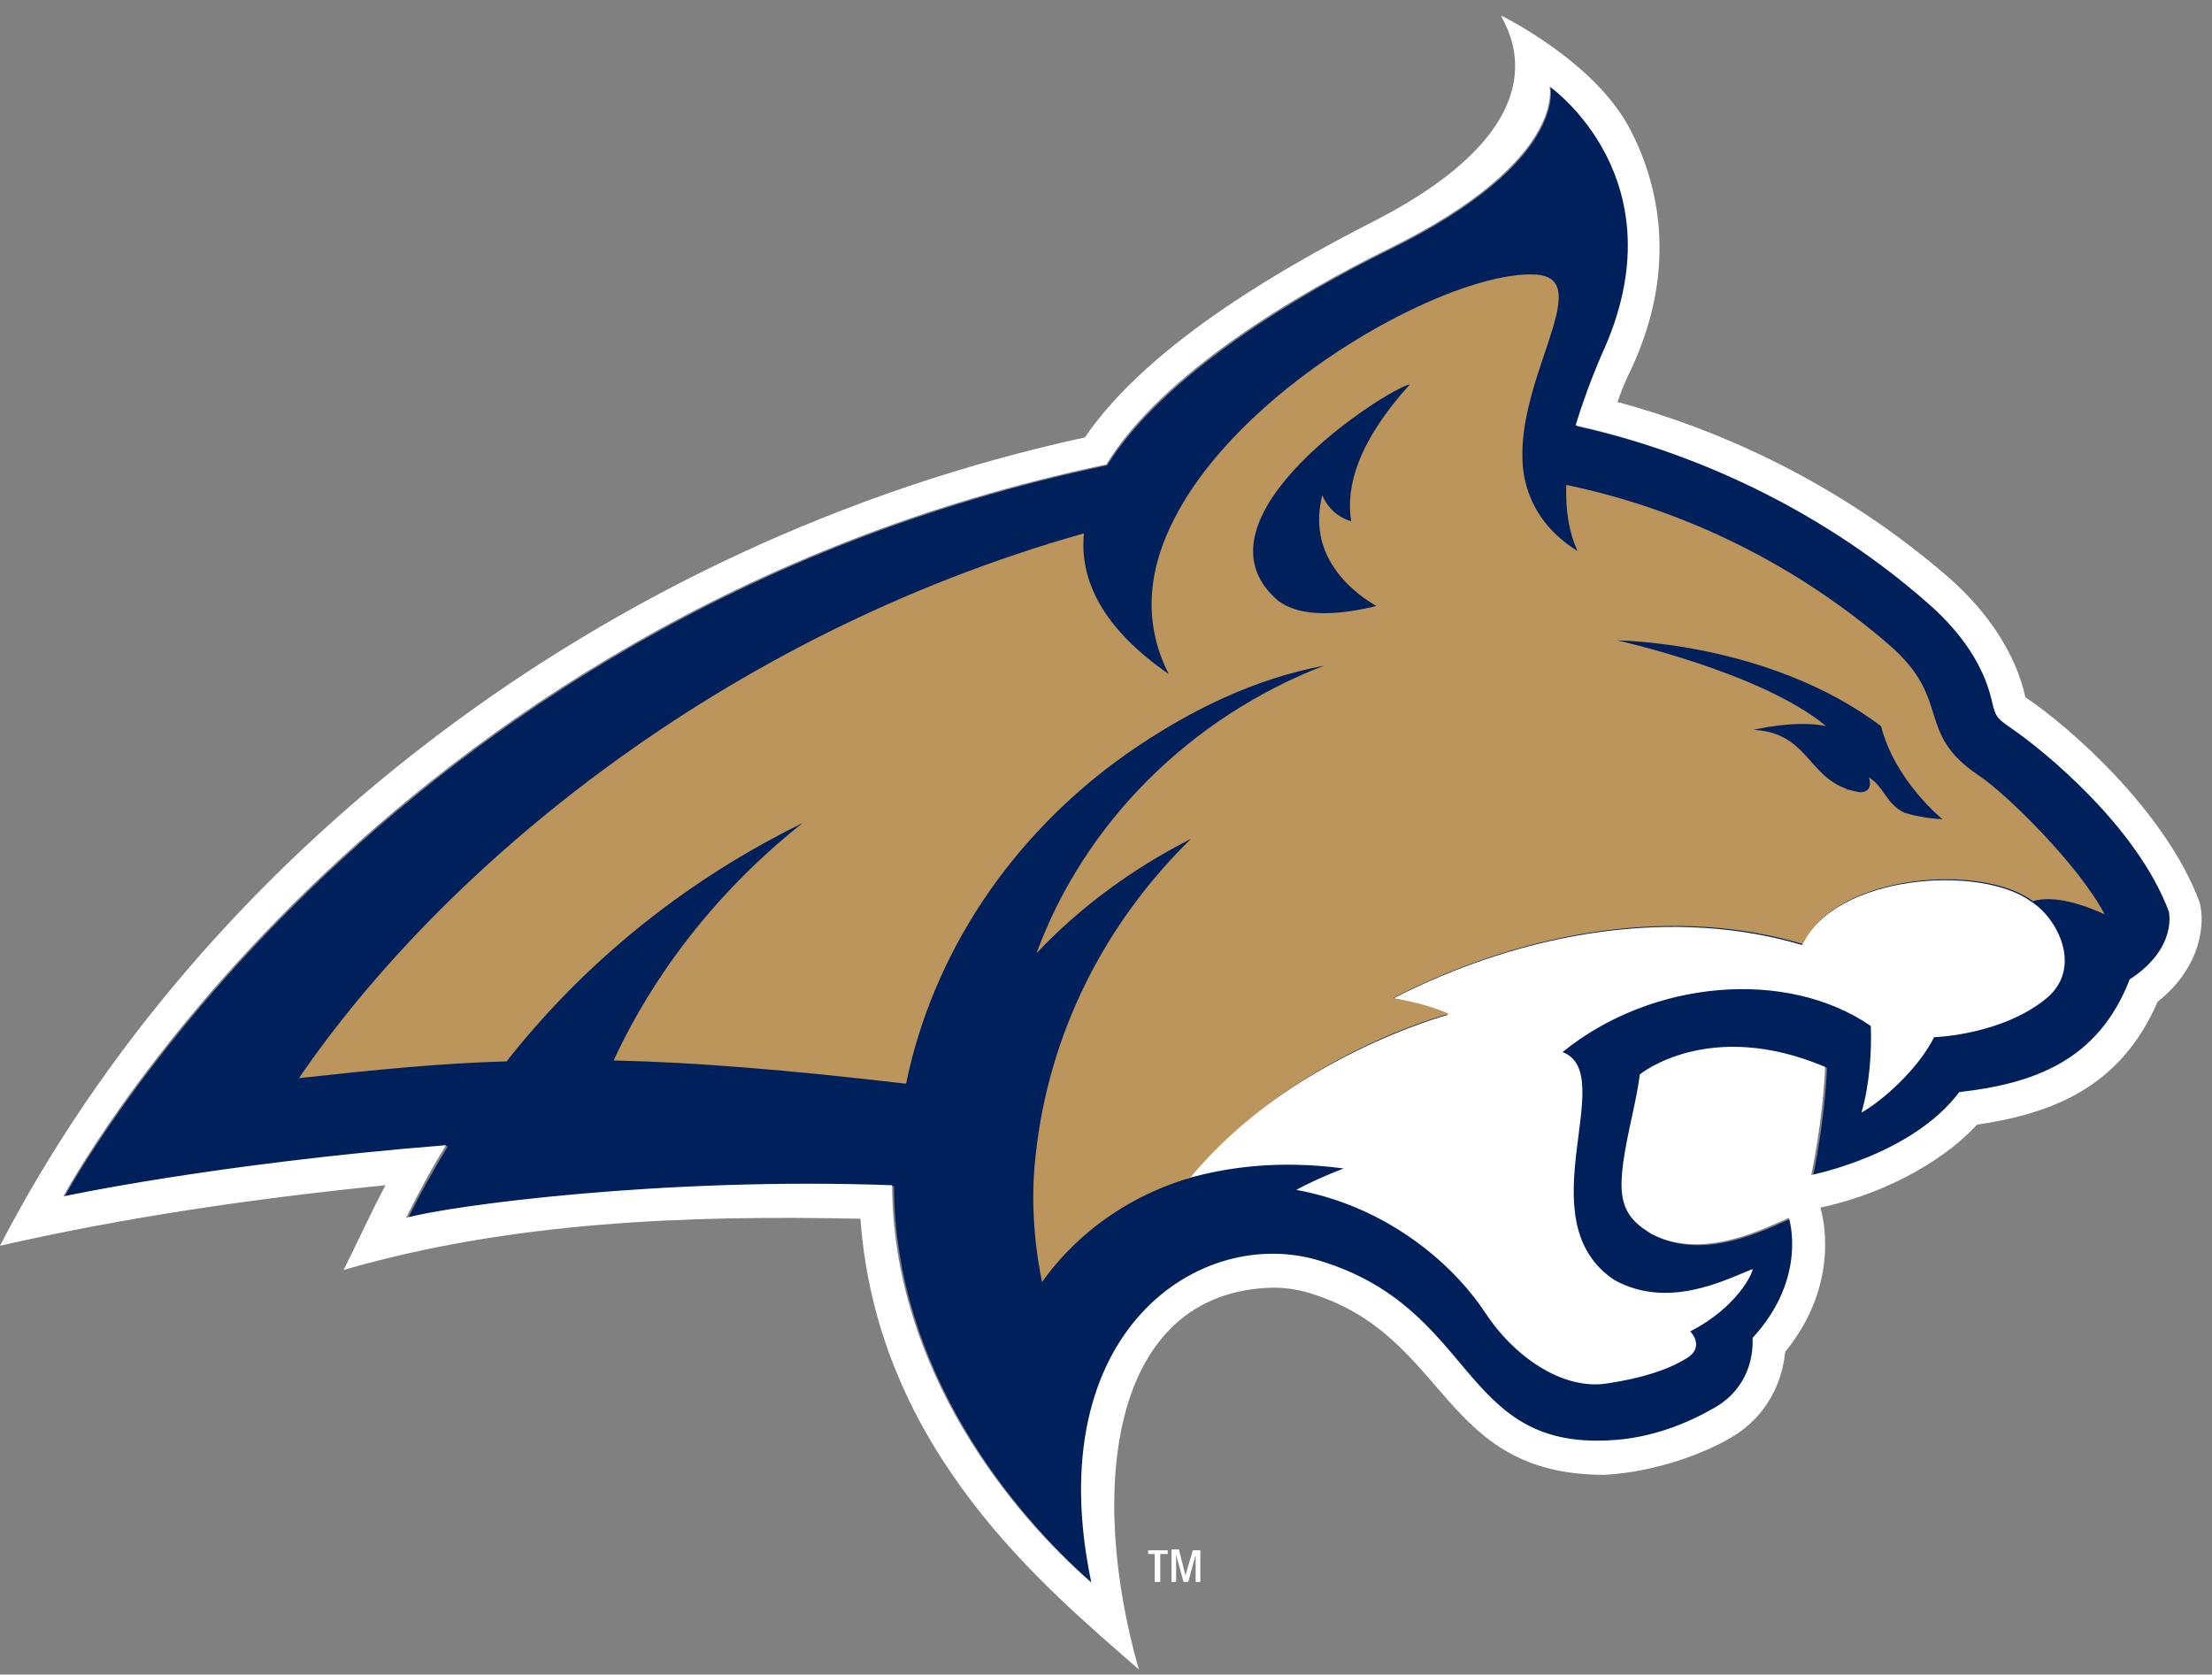 <svg width="107" height="81" viewBox="0 0 107 81" fill="none" xmlns="http://www.w3.org/2000/svg">
<rect x="0" y="0" width="107" height="81" fill="#808080" stroke="none"/>
<path d="M3.108 57.916C3.108 57.916 18.018 29.988 53.559 22.51C56.262 18.141 62.838 14.222 67.252 12.06C75.856 7.826 75 4.222 75 4.222C75 4.222 81.442 8.727 77.523 17.195C76.982 18.411 76.532 19.538 76.262 20.619C82.658 22.015 88.559 25.078 93.199 29.087C95.406 30.979 96.172 32.781 96.397 33.907C96.577 34.673 96.577 34.718 97.252 35.168C98.919 36.294 103.424 39.988 104.955 44.087C104.955 44.087 105.406 45.844 103.108 47.42C101.577 51.385 98.424 52.465 94.865 52.871C92.568 55.934 87.703 56.88 87.703 56.88C87.703 56.88 88.244 54.447 88.379 51.655C82.793 49.267 79.415 52.015 79.415 52.015C79.324 52.645 79.189 53.321 79.054 53.952C78.288 57.645 78.288 58.636 79.955 59.718C79.91 59.672 79.91 59.718 79.955 59.718C80 59.763 80.045 59.763 79.955 59.718C82.433 61.024 85.36 59.492 86.622 58.952C86.622 58.952 87.568 61.88 84.865 64.763C84.91 65.573 84.64 67.195 83.018 68.141C81.892 68.817 80.045 69.628 77.883 69.718C70.631 70.078 71.442 63.321 63.919 61.024C58.199 59.267 50.316 64.402 52.883 76.609C49.009 73.231 43.289 66.294 43.244 57.375C32.117 56.97 21.802 58.366 19.73 58.952C20.316 57.736 20.991 56.565 21.667 55.438C10.361 56.385 3.108 57.916 3.108 57.916Z" fill="#00205C"/>
<path d="M99.009 48.276C96.892 50.032 93.694 50.168 93.559 50.168C92.793 51.699 91.081 53.231 90.045 53.816C90.451 52.42 90.54 50.798 90.496 49.627C86.441 46.834 79.91 47.375 75.586 50.889C78.378 51.969 73.739 59.042 78.108 61.925C80.676 63.321 83.333 61.969 84.775 61.384C84.82 61.519 84.054 63.231 81.757 64.402L81.802 64.447C81.802 64.447 82.477 65.168 81.576 65.709C80.676 66.249 79.504 66.654 77.703 66.924C75.54 67.24 73.198 65.573 71.847 63.501C70.18 60.979 66.937 58.321 62.703 57.555C63.784 56.969 65 56.519 65 56.519C61.937 56.114 59.46 56.429 57.388 57.015C62.523 51.069 70.045 49.087 70.045 49.087C69.369 48.772 68.378 48.501 67.342 48.321C73.919 44.943 81.126 43.907 87.162 45.709C88.784 42.285 95.856 41.789 98.288 43.636C99.504 44.402 100.766 46.789 99.009 48.276ZM104.369 48.456C102.568 52.6 99.279 53.861 95.631 54.402C94.324 55.844 91.622 57.645 88.063 58.411V58.456C88.108 58.591 89.144 61.969 86.352 65.393C86.216 66.834 85.496 68.501 83.739 69.537C82.432 70.303 80.09 71.204 77.612 71.339C69.64 71.339 70.135 64.627 63.378 62.555C62.793 62.375 62.207 62.285 61.576 62.285C53.648 62.465 52.612 72.105 55.09 80.753C50.631 76.834 42.432 70.213 41.622 58.952C33.288 58.772 24.685 59.087 16.622 61.429C17.297 60.078 17.928 58.681 18.649 57.33C12.387 57.961 6.126 58.861 0 60.258C9.685 41.564 29.099 26.249 52.477 21.159C55.676 16.474 62.568 12.69 66.441 10.708C76.126 5.753 72.748 1.204 72.612 0.753C72.612 0.753 77.162 2.961 78.874 6.294C80.18 8.816 81.216 12.87 78.919 17.826C78.648 18.366 78.424 18.907 78.243 19.447C84.099 21.024 89.595 23.907 94.189 27.87C96.171 29.582 97.523 31.654 97.973 33.726C100.135 35.168 104.775 39.267 106.396 43.636C106.667 44.582 106.532 46.745 104.369 48.456ZM104.91 44.087C103.378 39.988 98.874 36.294 97.207 35.168C96.576 34.717 96.532 34.672 96.352 33.907C96.081 32.735 95.36 30.979 93.153 29.087C88.513 25.033 82.612 22.015 76.216 20.573C76.532 19.537 76.937 18.411 77.477 17.15C81.396 8.681 74.955 4.177 74.955 4.177C74.955 4.177 75.811 7.78 67.207 12.015C62.793 14.177 56.216 18.051 53.513 22.465C17.928 29.943 3.063 57.871 3.063 57.871C3.063 57.871 10.315 56.294 21.577 55.393C20.901 56.474 20.27 57.645 19.64 58.907C21.757 58.321 32.072 56.925 43.153 57.33C43.198 66.249 48.919 73.186 52.793 76.564C50.225 64.357 58.108 59.222 63.829 60.979C71.396 63.276 70.586 70.032 77.793 69.672C79.955 69.582 81.757 68.772 82.928 68.096C84.595 67.15 84.82 65.528 84.775 64.717C87.477 61.789 86.532 58.907 86.532 58.907C85.27 59.447 82.342 60.979 79.865 59.672C79.91 59.717 79.955 59.717 79.865 59.672C79.82 59.627 79.82 59.627 79.865 59.672C78.153 58.636 78.153 57.6 78.964 53.907C79.099 53.276 79.234 52.645 79.324 51.969C79.324 51.969 82.658 49.222 88.288 51.609C88.153 54.402 87.612 56.834 87.612 56.834C87.612 56.834 92.477 55.889 94.775 52.825C98.333 52.42 101.487 51.339 103.018 47.375C105.36 45.844 104.91 44.087 104.91 44.087Z" fill="white"/>
<path d="M70.091 49.042C69.415 48.726 68.424 48.456 67.388 48.276C73.965 44.898 81.172 43.862 87.208 45.663C88.829 42.24 95.901 41.744 98.334 43.591C99.37 43.276 100.811 43.772 101.802 44.222C100.586 41.88 97.073 38.411 95.721 37.51C92.613 35.438 94.46 33.862 91.397 31.204C87.028 27.42 81.622 24.672 75.766 23.456C75.721 24.717 75.901 25.753 76.307 26.654C74.73 25.663 74.009 24.402 73.739 23.096C72.928 18.681 77.478 13.366 74.19 13.276C70.136 13.141 60.541 18.366 57.028 24.672C55.586 27.24 55.181 29.943 56.532 32.6C53.334 30.393 52.208 28.051 52.433 25.799C34.865 30.753 21.397 42.015 14.46 52.15C18.154 51.745 21.307 51.429 24.505 51.339C29.009 45.618 34.325 42.015 38.829 39.807C33.649 43.907 30.946 48.546 29.685 51.294C33.604 51.384 38.064 51.745 43.829 52.42C45.091 46.249 48.829 40.438 54.55 36.429C57.658 34.267 60.766 32.826 64.055 32.195C57.523 34.717 52.433 39.853 50.136 46.114C52.208 43.907 54.775 42.015 57.613 40.573C53.469 44.627 50.721 49.943 50.091 55.934C49.865 57.916 50.001 60.033 50.406 62.015C51.262 60.798 53.469 58.186 57.568 56.97C62.568 50.979 70.091 49.042 70.091 49.042ZM90.992 35.123C91.667 37.781 93.965 39.627 93.965 39.627C93.154 39.582 92.568 39.447 92.117 39.312C91.216 38.862 91.172 38.096 90.406 37.6C90.541 38.051 90.406 38.321 89.956 38.321C89.73 38.276 89.55 38.231 89.37 38.186C89.325 38.186 89.325 38.186 89.28 38.141C87.433 37.465 87.388 35.438 84.82 35.303C84.82 35.303 86.847 34.807 88.334 35.123C85.18 32.51 78.244 30.979 78.244 30.979C78.244 30.979 85.541 31.024 90.992 35.123ZM61.757 28.997C57.343 25.078 67.073 18.817 68.199 18.591C65.676 21.384 65.091 23.546 65.361 25.213C64.28 24.898 63.965 23.952 63.965 23.952C63.244 26.744 65.18 28.501 66.577 29.312C65.136 29.672 62.928 29.988 61.757 28.997Z" fill="#BC955C"/>
<path d="M55.901 75.168H55.54V74.988H56.486V75.168H56.126V76.519H55.856V75.168H55.901ZM56.666 74.943H57.027L57.342 76.204L57.702 74.988H58.063V76.519H57.837V75.213L57.477 76.519H57.252L56.892 75.213V76.519H56.666V74.943Z" fill="white"/>
</svg>
